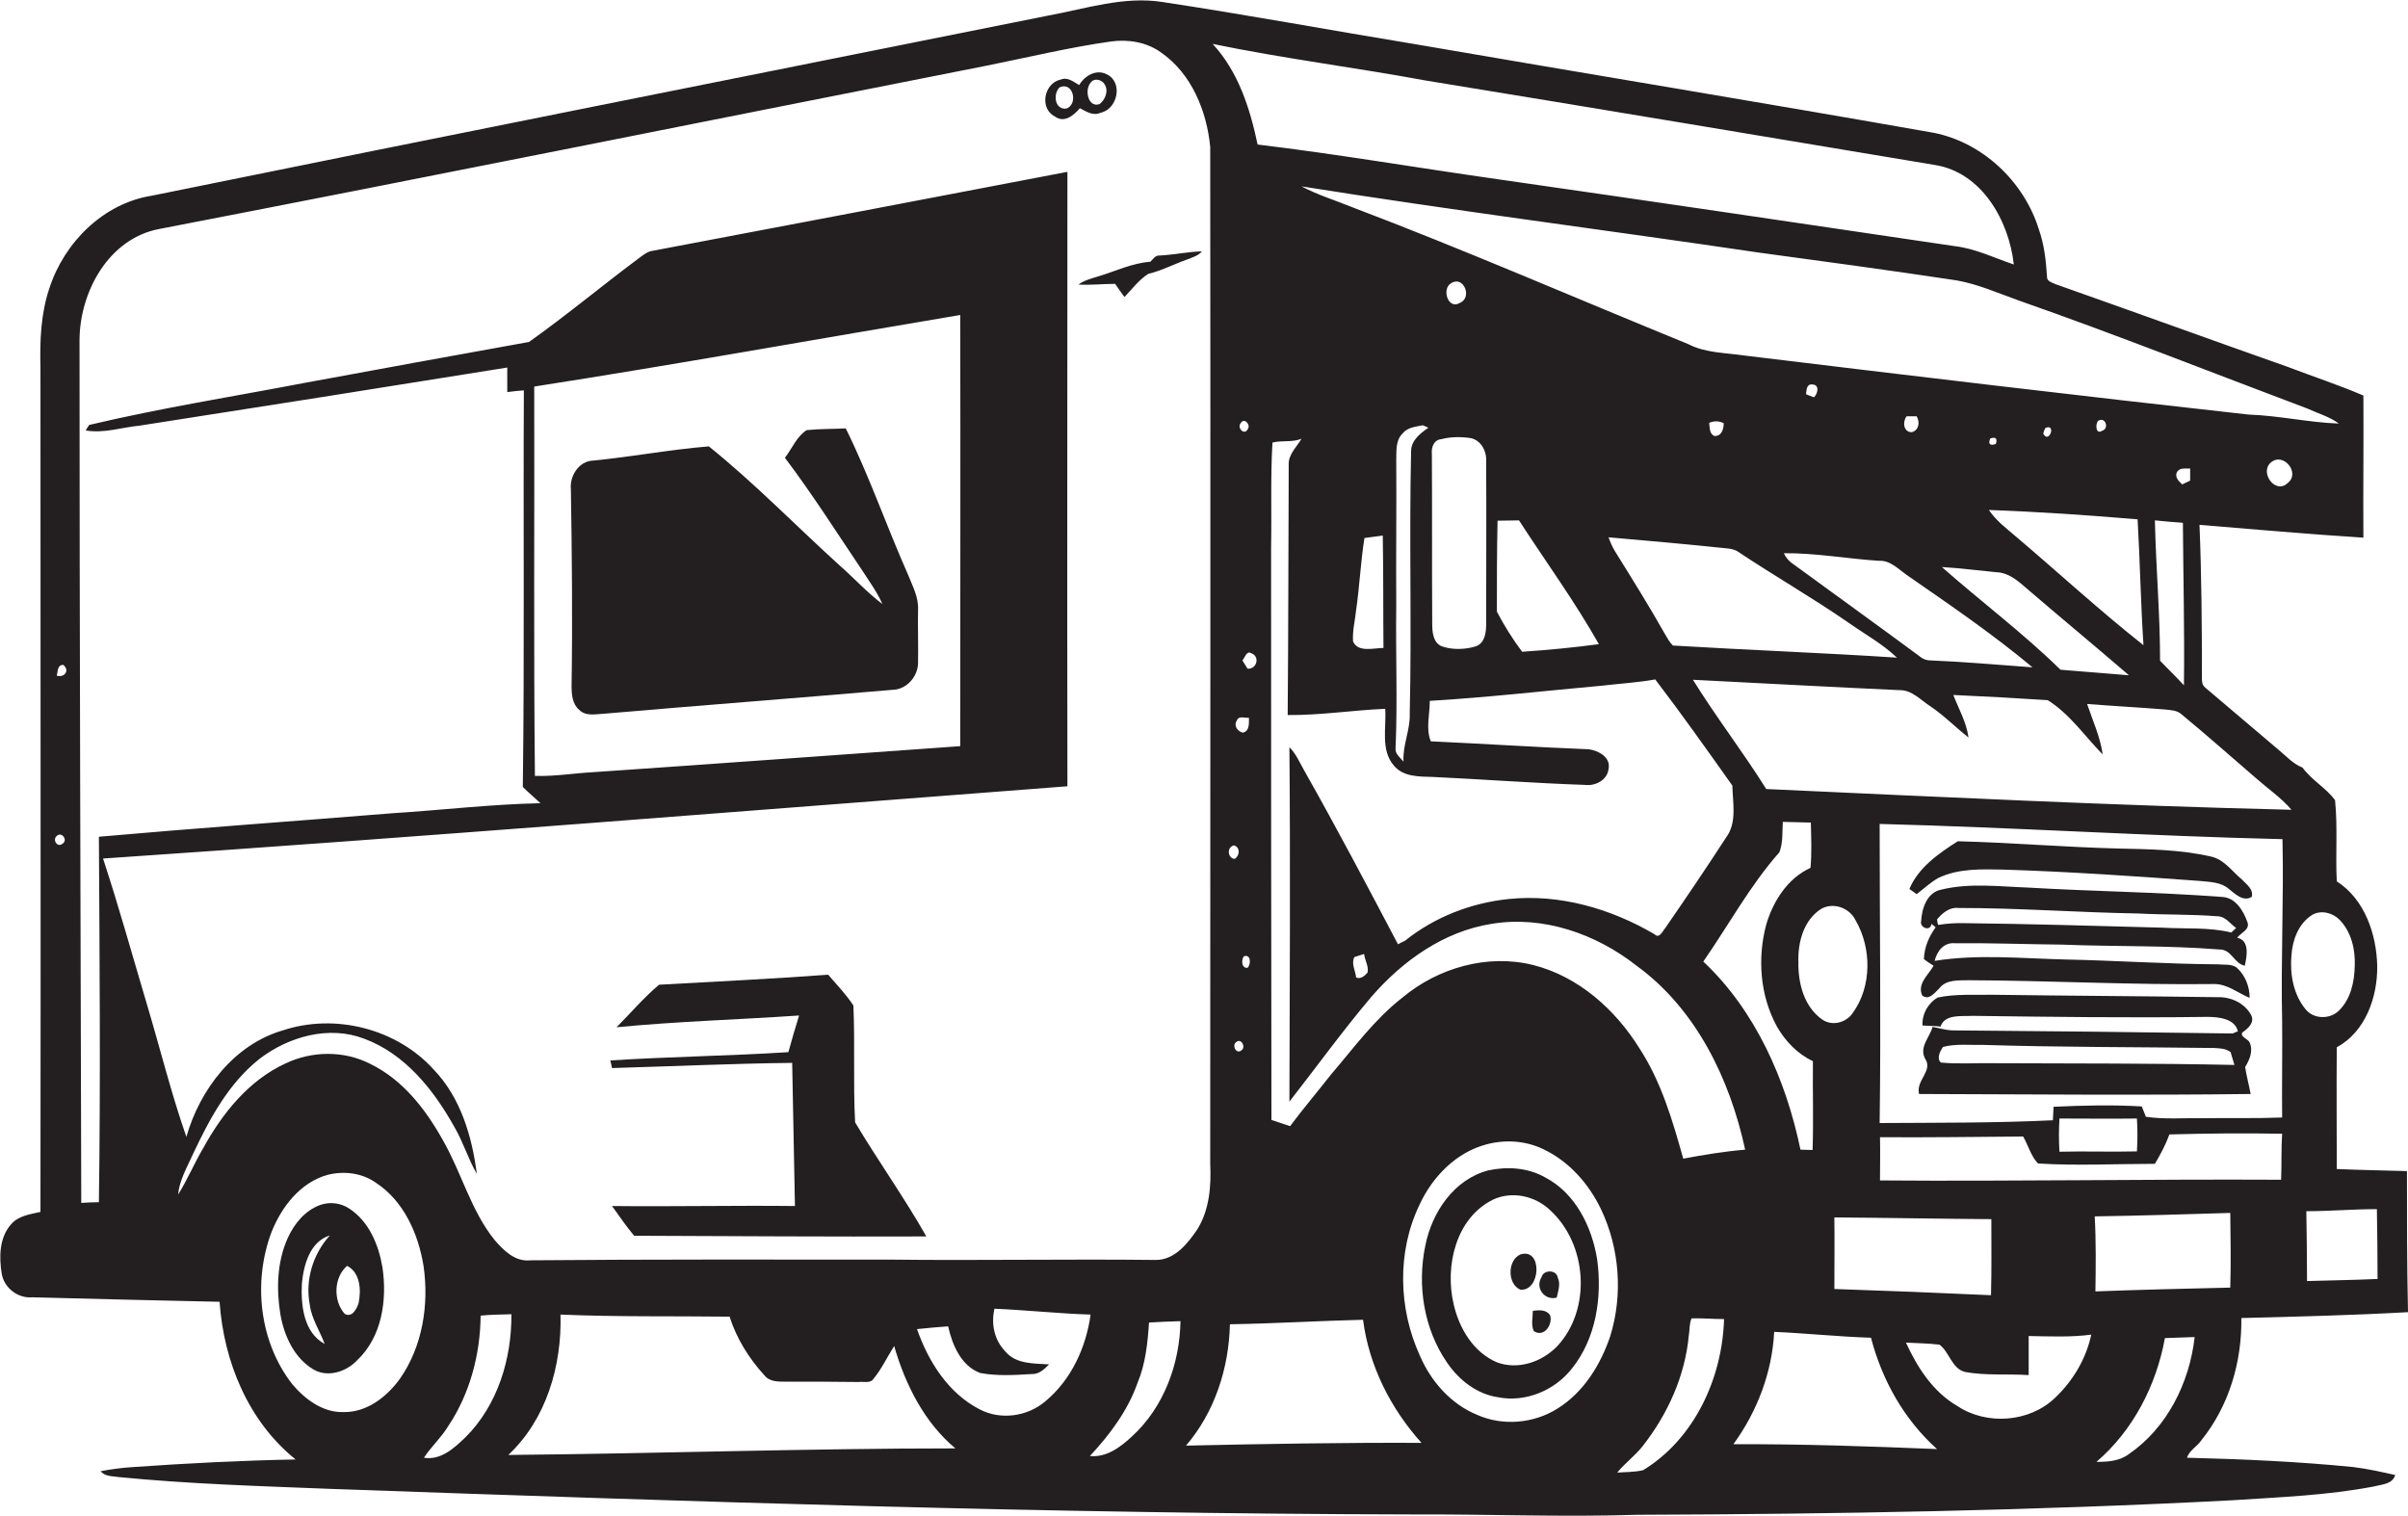 <?xml version="1.0" encoding="utf-8"?>
<!-- Generator: Adobe Illustrator 19.2.0, SVG Export Plug-In . SVG Version: 6.00 Build 0)  -->
<svg version="1.1" id="Layer_1" xmlns="http://www.w3.org/2000/svg" xmlns:xlink="http://www.w3.org/1999/xlink" x="0px" y="0px"
	 viewBox="0 0 696.4 438.5" enable-background="new 0 0 696.4 438.5" xml:space="preserve">
<g>
	<path fill="#231F20" d="M632.5,421.6c0.6-2.1,2.9-3.2,4.1-5c8-9.9,11.8-22.7,11.6-35.4c16.1-0.4,32.2-0.8,48.2-1.7
		c-0.3-13.6-0.3-27.2-0.3-40.8c-6.8-0.2-13.5-0.3-20.3-0.6c0-11.7-0.1-23.5,0-35.2c8.3-4.5,11.8-14.5,11.7-23.5
		c-0.2-9.2-3.6-19.3-11.7-24.5c-0.4-7.8,0.3-15.7-0.5-23.5c-2.7-3.6-6.8-5.8-9.4-9.4c-2.8-1.1-4.8-3.4-7-5.2
		c-7-6-14.1-11.9-21.1-17.9c-1.1-0.8-1-2.2-1-3.4c0-14.6-0.1-29.1-0.7-43.7c15.8,1.3,31.6,2.7,47.4,3.7c-0.1-13.7,0.1-27.4,0-41.1
		c-7.2-3.1-14.6-5.5-21.9-8.3c-22.4-7.9-44.7-16-67.1-23.9c-1-0.5-2.6-0.8-2.5-2.2c-0.3-4.7-0.8-9.3-2.4-13.8
		c-4.3-13.7-16.2-25-30.4-27.8c-49.9-8.8-99.9-17-149.8-25.6c-24.4-4-48.6-8.5-73.1-12.2c-11.2-1.8-22.2,1.9-33.1,3.9
		C216.9,21.8,130.3,39,43.9,56.6c-14,2.2-25.3,13.5-29.6,26.7c-2.5,7.4-2.8,15.2-2.6,23c0,81.4,0.1,162.8,0,244.2
		c-3,0.7-6.4,1.1-8.5,3.6c-3.4,3.8-3.5,9.4-2.7,14.3c0.7,4.1,4.7,7.2,8.9,6.8c18,0.5,36.1,0.9,54.1,1.3c1.2,17.3,8.3,34.6,22,45.6
		c-15.7,0.3-31.4,1.1-47,2.2c-3.2,0.2-6.3,0.6-9.4,1.2c1.3,1.6,3.5,1.4,5.3,1.7c20.3,2,40.7,2.6,61,3.4c104.3,3.7,208.6,7.2,313,7.4
		c21.7-0.1,43.4,0.8,65.1,0.1c57.4-0.2,114.8-1.2,172.1-4.2c13.7-0.9,27.5-1.4,41-4c2.2-0.6,5.3-0.6,6.1-3.3c-4-0.9-8-1.8-12.1-2.3
		C664.5,422.7,648.5,422,632.5,421.6z M659.7,341.2c-38.7-0.2-77.3,0.5-116,0.2c0-4.2,0.1-8.3,0-12.5c13.8,0.1,27.6-0.1,41.4-0.2
		c1.5,2.6,2.2,5.6,4.3,7.8c11.2,0.7,22.5,0.1,33.8,0.1c1.6-2.7,3.1-5.5,4.2-8.5c10.9-0.3,21.8-0.4,32.6-0.2
		C659.7,332.4,659.9,336.8,659.7,341.2z M530.5,352.1c15.1,0.1,30.3,0.4,45.4,0.5c0,7.3,0.1,14.6-0.1,22
		c-15.1-0.7-30.2-1.3-45.3-1.8C530.5,366,530.6,359.1,530.5,352.1z M368,128c2.7-0.7,5.7,0,8.4-1.1c-1.4,2.4-3.8,4.5-3.7,7.4
		c-0.1,24.2-0.1,48.4-0.3,72.5c9.4,0.1,18.8-1.4,28.2-1.8c0.4,5.4-1.4,11.9,2.5,16.4c2.7,3.3,7.3,3.2,11.2,3.3
		c14.7,0.7,29.3,1.8,44,2.3c3,0.4,6.5-1.3,6.9-4.6c0.7-3.4-2.9-5.3-5.7-5.7c-15.2-0.6-30.5-1.6-45.7-2.3c-1.5-3.5-0.3-7.9-0.3-11.7
		c16.7-1,33.3-2.9,49.9-4.4c5.1-0.6,10.3-0.9,15.3-1.8c7.7,10.1,15,20.4,22.3,30.7c0.1,5,1.4,10.7-1.8,15
		c-5.7,8.8-11.6,17.5-17.6,26.2c-0.8,0.9-1.7,3.2-3.1,1.8c-12.6-7.4-27.4-11.7-42.1-10.2c-10.9,1.1-21.5,5.2-30.1,12.1
		c-0.5,0.2-1.5,0.7-2,1c-8.9-16.9-17.8-33.8-27.2-50.4c-1.3-2.3-2.3-4.7-4.2-6.6c0.3,34.2,0.1,68.3,0,102.5
		c7.9-10.1,15.4-20.5,23.7-30.3c9-10.4,20.9-18.9,34.7-21.1c15-2.5,30.3,2.9,42,12.1c17.2,12.5,27,32.8,31.4,53.2
		c-6,0.5-12,1.5-17.9,2.6c-3.1-11-6.3-22.1-12.6-31.8c-7-11.3-17.7-20.9-30.8-24.2c-13.2-3.3-27.5,0.8-37.8,9.4
		c-8.1,6.3-14.1,14.6-20.7,22.3c-3.9,5-8,9.8-11.8,14.9c-1.8-0.6-3.6-1.2-5.4-1.8c-0.1-55.2-0.1-110.4-0.1-165.6
		C367.8,148.3,367.4,138.1,368,128z M392.2,176.4c1-6.9,1.3-13.9,2.4-20.8c1.7-0.2,3.5-0.5,5.3-0.7c0.2,10.8,0.1,21.6,0.2,32.5
		c-2.8,0-7.4,1.4-8.8-1.9C391.1,182.4,391.9,179.4,392.2,176.4z M403.8,175.3c-0.1-14,0.1-28,0-42c0.1-2.7-0.3-5.8,1.8-7.9
		c1.4-1.8,3.8-2,5.9-2.4c0.4,0.2,1.2,0.5,1.6,0.7c-2.3,1.6-4.9,3.6-5,6.6c-0.6,25.3,0.2,50.7-0.4,76c0.2,4.8-2.1,9.2-1.8,14
		c-0.9-1.2-2.5-2.2-2.3-3.9C404.2,202.8,403.6,189,403.8,175.3z M425.3,126.7c3,0.6,4.7,3.8,4.5,6.7c0.1,15.7,0,31.3,0,47
		c0,2.4-0.3,5.5-2.9,6.5c-3.2,1-6.9,1.1-10,0c-2.5-1.1-2.7-4.2-2.7-6.6c-0.1-16.3,0-32.6-0.1-48.9c-0.2-2,0.5-4.2,2.8-4.4
		C419.6,126.3,422.5,126.3,425.3,126.7z M419.7,81.9c3.6-2.3,6.2,4.2,2.5,5.7C418.8,89.7,416.8,83.5,419.7,81.9z M433.1,150.6
		c2.1,0,4.2-0.1,6.2-0.1c7.7,11.9,16.1,23.4,23.1,35.8c-7.4,1-14.8,1.7-22.2,2.2c-2.7-3.6-5.2-7.6-7.3-11.6
		C432.9,168.1,432.9,159.3,433.1,150.6z M499.4,158.6c1.1,0.1,2.3,0.3,3.3,1c10.5,7,21.5,13.3,31.9,20.5c4.7,3.3,9.8,6.1,14,10.1
		c-21.6-1.4-43.2-2.2-64.8-3.5c-1-1-1.7-2.3-2.4-3.5c-4.5-8-9.4-15.8-14.3-23.7c-0.8-1.3-1.4-2.7-1.9-4.1
		C476.6,156.4,488,157.4,499.4,158.6z M494.3,122.3c1.4-0.6,2.8-0.6,4.2,0.1c0,1.7-0.6,3.8-2.7,3.7
		C494.3,125.4,494.5,123.7,494.3,122.3z M543.4,162.2c3.2-0.2,5.5,2.3,7.9,4c12.4,8.6,24.9,17.1,36.5,26.8c-9.8-0.7-19.6-1.6-29.5-2
		c-1.3,0-2.4-0.5-3.3-1.3c-12.3-9.1-24.7-18-37-27c-0.9-0.7-1.6-1.6-2.1-2.7C525,159.9,534.2,161.6,543.4,162.2z M522.3,114
		c0.2-1.3,0.1-3,1.9-2.8c2.1,0.1,1.5,2.7,0.4,3.7C524.1,114.7,522.9,114.3,522.3,114z M551.4,120.4c0.7,0,2.2,0,2.9,0
		c1,1.7,0.7,4-1.4,4.6C550.4,125,550.2,121.9,551.4,120.4z M618.2,150.2c0.7,12.1,0.9,24.3,1.7,36.4c-12.8-10.1-24.7-21.1-37.1-31.6
		c-2.7-2.3-5.6-4.5-7.6-7.5C589.5,148,603.9,149,618.2,150.2z M575.6,126.8c1.6-0.5,2.1,0,1.6,1.6
		C575.5,129,574.9,128.4,575.6,126.8z M590.9,125.4c0.1-0.4,0.4-1.2,0.6-1.6C594.8,122.3,592.6,128.6,590.9,125.4z M606.8,121.7
		c2.1-1.3,3.3,2.3,1.1,2.9C606.1,125.8,605.9,122.6,606.8,121.7z M577.4,165.5c3.1,0.1,5.6,2,7.8,3.9c10.1,8.7,20.4,17.2,30.5,25.9
		c-6.6-0.5-13.2-1.1-19.8-1.6c-10.8-10.6-23-19.7-34.3-29.7C566.8,164.3,572.1,165,577.4,165.5z M395.5,281.3c-0.8,0.9-2,2-3.3,1.4
		c-0.2-1.9-1.5-4.1-0.5-5.9c0.7-0.2,2.1-0.7,2.8-0.9C394.7,277.7,395.9,279.5,395.5,281.3z M492.6,278.1c7.3-10.5,13.5-22,22-31.6
		c1.1-2.8,0.8-5.9,1-8.8c2.7,0.1,5.4,0.1,8.1,0.2c0.1,4.4,0.3,8.8-0.1,13.1c-6.6,3-10.8,9.6-12.8,16.4c-2.6,9.7-1.8,20.6,3.1,29.5
		c2.4,4.2,5.9,7.9,10.4,10c-0.1,8.5,0.2,17.1-0.1,25.7c-1.2,0-2.4-0.1-3.5-0.1C516.5,312.3,507.7,292.3,492.6,278.1z M520.1,278.3
		c-0.2-5.7,1.5-12.3,6.7-15.5c3.5-1.9,8.1-0.2,9.8,3.3c4.7,8,4.8,19.2-0.8,26.9c-1.9,2.8-6,3.9-8.9,1.8
		C521.7,291.1,520,284.3,520.1,278.3z M595.6,323.5c7.5,0,14.9,0.1,22.4,0c0.2,3.2,0.2,6.4,0,9.5c-7.5,0.2-15-0.1-22.4,0.1
		C595.4,329.9,595.4,326.7,595.6,323.5z M660,295.3c0.1,9.3-0.1,18.6,0,27.9c-7.5,0.3-15.1,0.1-22.6,0.2c-5.6-0.1-11.2,0.4-16.8-0.4
		c-0.4-1-0.8-2-1.2-3c-8.5-0.5-17-0.3-25.5,0.1c-0.1,1.3-0.1,2.6-0.2,3.9c-16.7,0.8-33.4,0.7-50.1,0.8c0.4-28.8,0-57.7,0-86.5
		c38.8,1,77.7,3.5,116.5,4.4C660.5,260.3,659.6,277.8,660,295.3z M687.4,349.7c0.1,6.7,0.2,13.5,0.2,20.2
		c-6.8,0.3-13.6,0.4-20.4,0.6c0-6.7-0.1-13.5-0.2-20.2C673.8,350.3,680.6,349.7,687.4,349.7z M668.7,264.6c2.6-1.5,5.9-0.6,7.9,1.4
		c3.4,3.5,4.6,8.6,4.4,13.3c-0.1,4.6-1.1,9.6-4.6,13c-2.6,2.6-7.4,2.5-9.7-0.5c-3.5-4.3-4.5-10.2-4-15.6
		C663,271.9,664.7,267.1,668.7,264.6z M652.6,225.2c3.4,3,7.1,5.5,10.1,9c-50.6-1.2-101.3-3.7-151.9-6
		c-6.7-10.7-14.5-20.8-21.2-31.6c19.9,1,39.8,2.1,59.7,3c3.6-0.1,6.2,2.9,9,4.7c4,2.7,7.3,6.1,11,9c-0.6-4.4-2.8-8.2-4.4-12.3
		c9.1,0.4,18.2,0.9,27.3,1.5c6.4,4,10.7,10.4,15.9,15.7c-0.7-5.1-2.9-9.8-4.5-14.6c7.5,0.6,15.1,1,22.6,1.6c1.6,0.2,3.3,0.2,4.6,1.3
		C638.3,212.7,645.4,219,652.6,225.2z M631.3,151.2c0.1,15.7,0.5,31.3,0.3,47c-2.2-2.4-4.6-4.7-6.9-7.1c0-13.5-1.2-27-1.5-40.6
		C625.9,150.8,628.6,151,631.3,151.2z M629.5,136.7c0.8-1.6,2.5-1.1,3.9-1.2c0,1.2,0,2.3,0,3.5c-0.6,0.3-1.7,0.8-2.3,1.1
		C630.1,139.1,629,138.2,629.5,136.7z M661.6,139.7c-3.5,3.4-8.2-3-4.9-5.9C660.3,130.6,665.4,136.8,661.6,139.7z M667.4,118.2
		c3,1.4,6.3,2.3,9,4.3c-8.7-0.3-17.3-2.3-26.1-2.6c-48.7-5.4-97.4-11.2-146-17.1c-5.4-0.8-11.1-0.7-16.1-3.3
		c-32.4-13.2-64.5-27.2-97.2-39.6c-4.9-2-9.9-3.5-14.6-6c43.9,7,88,12.6,131.9,19.1c19.2,2.6,38.4,5.2,57.6,8.1
		c6.2,1.1,12,3.7,17.9,5.8C611.8,96.7,639.5,107.7,667.4,118.2z M412.4,23.3c49,8,98,16.2,147.1,24.4c13.6,2.1,21.5,16.1,22.9,28.8
		c-5.6-1.9-11.1-4.6-17-5.3c-43.9-6.5-87.8-13-131.8-19.3c-23.3-3.3-46.6-7.3-69.9-10.1c-2.2-10.5-5.6-21.1-13-29.1
		C371,16.9,391.8,19.5,412.4,23.3z M361.2,207.6c0,1.6,0.2,3.9-1.8,4.3c-1.5-0.4-2.7-2-1.7-3.5C358.2,206.9,360,207.7,361.2,207.6z
		 M358.8,122.4c1-1.8,3.1,0.5,2,1.8C359.8,126,357.7,123.7,358.8,122.4z M357.1,248.4c-2.1-0.1-2.4-3.5-0.2-3.9
		C358.7,245.1,358.6,247.4,357.1,248.4z M357.5,301.4c1.5-1.3,2.9,1.5,1.5,2.4C357.5,305,356.2,302.3,357.5,301.4z M359.7,276.6
		c2-0.8,2.2,2.2,1.1,3.3C359.1,280.1,358.9,277.8,359.7,276.6z M360.8,193.4c-0.4-0.6-1.1-1.8-1.5-2.4c0.7-0.7,1.2-2.9,2.5-2.1
		C364.5,189.8,363.5,193.6,360.8,193.4z M18.1,244c-1.5,1.3-3.1-1.2-1.6-2.3C17.9,240.5,19.7,243,18.1,244z M16.4,195.4
		c0.4-1.2,0.1-3.1,1.9-3.1C20.3,193.9,18.6,196.1,16.4,195.4z M99.4,408.4c-6,0.2-11.2-3.7-14.9-8.1c-9.5-12.2-11.4-29.5-6-43.9
		c2.9-7.3,8.3-14.4,16.2-16.6c4.7-1.2,9.9-0.6,13.9,2.2c8.2,5.3,12.4,14.9,13.9,24.2c1.6,11.1-0.3,23.2-6.8,32.5
		C111.9,404,106.1,408.5,99.4,408.4z M122.6,421.6c2.1-3.2,5-5.8,7-9.1c6.3-9.4,9.3-20.8,9.4-32c3-0.3,5.9-0.3,8.9-0.4
		c0.1,12.9-4,26.3-13.2,35.5C131.4,418.8,127.5,422.4,122.6,421.6z M147,420.8c11-10.3,15.5-25.8,15.1-40.6
		c16.3,0.7,32.6,0.4,48.9,0.6c2,6.3,5.6,12.1,10.1,17c1.5,1.9,4.1,1.8,6.3,1.8c7,0,14,0,20.9,0.1c1.4-0.2,3.4,0.5,4.3-0.9
		c2.4-2.9,4-6.4,6-9.5c3.2,11.1,8.7,22.1,17.7,29.6C233.3,418.9,190.2,420.4,147,420.8z M302.3,405.3c-5.2,4.4-12.9,5.5-19,2.3
		c-9.1-4.7-14.8-13.8-18.1-23.2c3-0.3,6-0.6,9-0.8c1.2,5.4,3.8,11.5,9.3,13.5c4.9,0.9,9.9,0.6,14.8,0.3c2.2,0.1,3.7-1.4,5.1-2.8
		c-4.4-0.3-9.6,0-12.7-3.8c-3.2-3.3-4.1-8-3.1-12.3c9.3,0.4,18.5,1.4,27.8,1.7C314.1,389.7,309.8,399.1,302.3,405.3z M327.4,415.4
		c-3.3,3.1-7.4,6.2-12.2,5.7c5.8-6.2,11-13.2,13.8-21.2c2.3-5.5,2.9-11.5,3.3-17.4c3-0.2,6-0.3,9.1-0.4
		C341.2,394.4,336.6,407,327.4,415.4z M334.3,364.4c-25.7-0.3-51.3,0.2-76.9-0.1c-34.7,0-69.3-0.1-104,0.2
		c-4.4,0.5-7.7-2.8-10.3-5.8c-6.9-8.5-9.6-19.5-15-28.9c-5-9-11.6-17.5-21-22.1c-7.6-3.9-16.9-3.8-24.6-0.1
		c-10.6,4.9-18.2,14.4-23.7,24.4c-2.6,4.4-4.6,9.2-7.3,13.5c0.4-4.2,2.6-7.9,4.3-11.7c4.8-10.2,10.3-20.5,19.3-27.6
		c8.4-6.4,20-9.7,30.2-5.8c11.9,4.4,20.2,14.9,26.2,25.7c2.5,4.3,3.9,9.1,6.4,13.4c-1.4-10.9-4.7-22.1-12.5-30.2
		C114.7,297.5,96.9,293,81.8,298c-14.1,4.1-24,17.1-27.9,30.8c-4.4-12.6-7.6-25.6-11.4-38.3c-4.2-14.1-8.1-28.2-12.7-42.2
		c93-6.3,185.9-13.8,278.9-20.9c-0.1-59.2,0-118.5,0-177.7c-40.1,7.7-80.2,15.3-120.3,22.9c-1.1,0.2-2,0.9-3,1.6
		C174.5,82.3,164.1,91,153,98.9c-21.6,3.9-43.1,7.8-64.7,11.8c-20.9,4-41.8,7.3-62.5,12.2c-0.3,0.4-0.8,1.2-1,1.6
		c5.3,0.9,10.4-0.9,15.6-1.4c35.4-5.5,70.9-11.1,106.3-16.8c0,2.4,0,4.7,0,7.1c1.6-0.2,3.2-0.4,4.8-0.5
		c-0.2,38.2,0.2,76.5-0.3,114.7c1.6,1.6,3.4,3.1,5.1,4.7c-14.3,0.3-28.5,2-42.8,2.9c-28.3,2.3-56.6,4.3-84.9,6.8
		c0.2,35.2,0.5,70.5,0,105.7c-1.7,0-3.4,0.1-5.1,0.2c-0.2-83.1-0.5-166.3-0.5-249.4c0-14,8.4-29.6,23.2-32.3
		c79.8-15.4,159.4-31.5,239.1-47.2c12-2.4,23.9-5.3,36-7c5-0.7,10.4,0.2,14.5,3.2c8.8,6.1,13.2,16.9,14.2,27.3c0.1,98,0,196,0,294
		c0.3,6.5-0.2,13.3-3.7,19C343.6,359.5,339.8,364.4,334.3,364.4z M154.5,111.8c41.1-6.4,82.1-13.8,123.2-20.7
		c0.1,41.6,0,83.1,0,124.7c-35.3,2.5-70.5,5.1-105.8,7.5c-5.8,0.3-11.5,1.3-17.2,1.1C154.3,186.9,154.6,149.3,154.5,111.8z
		 M343,418.1c8.3-9.7,12.4-22.4,12.7-35.1c12.9-0.2,25.7-1,38.5-1.3c1.7,13.3,8,25.7,16.9,35.6C388.4,417.2,365.7,417.6,343,418.1z
		 M450.4,407.4c-6.8,4.3-15.8,5.1-23.2,1.8c-7.6-3.1-13.4-9.7-16.6-17.2c-6.2-13.6-6.6-30-0.1-43.5c3.7-8.1,10.6-15.2,19.3-17.5
		c5.5-1.5,11.5-1.1,16.6,1.4c7.4,3.5,13.1,10,16.6,17.3c5.4,11.3,6.4,24.7,2.7,36.7C462.9,394.7,458,402.7,450.4,407.4z
		 M475.2,425.2c-2.5,0.6-5,0.5-7.5,0.7c2.3-2.8,5.2-4.9,7.4-7.7c7.2-9.2,12.2-20.2,13.3-31.9c0.3-1.7,0.1-3.4,0.8-5
		c3.1-0.1,6.3,0.2,9.4,0.2C498.1,398.5,490.1,416.1,475.2,425.2z M501.3,417.7c6.9-9.5,11.2-20.8,11.8-32.5c9.3,0.4,18.6,1.4,28,1.7
		c3.2,12.3,9.6,23.7,19.1,32.2C540.6,418.3,521,417.6,501.3,417.7z M594.3,404.3c-7.4,7.1-19.8,8-28.3,2.3
		c-7-4.1-11.5-11.1-14.8-18.3c3.2,0.2,6.5,0.2,9.7,0.6c2.9,2.1,3.5,6.9,7.4,7.9c6.1,1.1,12.3,0.5,18.4,0.9c0-3.8,0-7.5,0-11.3
		c6,0.1,12.1,0.4,18.1-0.4C603.3,393,599.5,399.4,594.3,404.3z M605.8,351.8c13.1-0.2,26.1-0.6,39.2-1c0.1,7.2,0.2,14.4,0,21.6
		c-13,0.3-26,0.6-39,1.1C606.1,366.3,606.2,359.1,605.8,351.8z M615.6,420.6c-2.7,2-6.1,2.2-9.3,2.2c10.6-9.1,17.3-22.1,19.8-35.8
		c2.9-0.1,5.7-0.2,8.6-0.3C633.2,400,626.7,413,615.6,420.6z"/>
	<path fill="#231F20" d="M318.3,32.6c4.9-1,6.6-8.8,1.8-11.1c-3.1-1.6-6.4,0.4-8,3.1c-1.6-0.9-3.3-2.4-5.3-1.6
		c-4.9,1-6.3,8.4-1.7,10.7c2.7,2,5.5-0.4,7.2-2.4C314.2,32.3,316.2,33.6,318.3,32.6z M315.6,23.7c1-1.2,3.1-0.6,3.8,0.6
		c1.3,1.9,0.3,4.5-1.4,5.8C314.6,31.3,313.5,25.7,315.6,23.7z M308.4,31.4c-3.4,0.4-3.9-4.2-2-6.1C310.4,23.4,311.9,30.2,308.4,31.4
		z"/>
	<path fill="#231F20" d="M347.6,72.7c-4.1,0.1-8.1,1-12.2,1.2c-1.3-0.1-1.9,1-2.7,1.8c-5.4,0.4-10.2,2.8-15.3,4.3
		c-1.9,0.6-3.9,1.1-5.5,2.3c3.5,0.2,7-0.2,10.6-0.2c0.9,1.3,1.8,2.6,2.7,3.8c2.2-2.3,4.2-5,6.9-6.7c3.8-0.9,7.4-2.8,11.1-4.1
		C344.7,74.5,346.5,74,347.6,72.7z"/>
	<path fill="#231F20" d="M165.3,198.4c0,2.4,0.2,5.2,2.2,6.9c2,2,4.9,1.2,7.4,1.1c27.8-2.4,55.5-4.5,83.3-6.9c4.1-0.1,7.4-4,7.3-8
		c0.1-5-0.1-10.1,0-15.1c0.2-3.7-1.6-6.9-2.9-10.2c-6.2-14-11.2-28.5-18-42.3c-3.8,0.2-7.6,0.1-11.3,0.5c-2.9,1.8-4.2,5.3-6.3,8
		c8,10.6,15.1,21.8,22.5,32.8c2,3.1,4.2,6.1,5.7,9.5c-4.4-3.3-8.1-7.4-12.2-11c-12.7-11.5-24.7-23.9-38-34.6
		c-11.1,0.9-22.2,3-33.4,4.1c-4.2,0.1-6.9,4.5-6.5,8.3C165.4,160.4,165.6,179.4,165.3,198.4z"/>
	<path fill="#231F20" d="M579.3,251.5c19.1,0.6,38.1,1.9,57.1,3.3c2.8,0.3,5.9,0.3,8.2,2.3c1.8,1.4,4.1,3.8,6.6,2.3
		c0.6-2.2-1.5-3.6-2.8-5c-2.9-2.4-5.2-5.9-9.1-6.7c-8.8-2-17.9-2.1-26.9-2.3c-15.4-0.4-30.8-1.7-46.2-2.1c-5.5,3.5-11.4,7.6-14,13.8
		c0.5,0.4,1.6,1.1,2.1,1.5c2.1-1.6,4-3.4,6.3-4.7C566.5,251.1,573.1,251.4,579.3,251.5z"/>
	<path fill="#231F20" d="M555.9,287.9c2,1.6,3.7-0.9,5-2.1c2-2.6,5.6-2.2,8.5-2.3c23.7,0.1,47.4,1.4,71,1.1c3.8,0,6.8,2.6,10.2,4
		c0-3.3-1.3-6.6-3.8-8.8c-1.6-1.1-3.7-0.7-5.5-0.9c-14.7-0.1-29.3-1.1-44-1.4c-12.6-0.3-25.3-1.6-37.8,0.4c0.7-2.8,2.6-5.4,5.9-5.1
		c10.3-0.1,20.6,0.3,31,0.4c15.1,0.6,30.3,0.2,45.4,1.4c3.6-0.1,4.3,4.1,7.4,4.7c0.6-2.7,1.5-7.3-2.2-8.1c1-1.4,3.7-2.3,3-4.4
		c-1.2-3.4-3.5-7.3-7.5-7.4c-18.6-1.4-37.4-1.6-56-2.7c-8.4-0.3-16.9-1.4-25.1,0.6c-4.1,0.8-5.6,5.4-5.8,9.1c-0.5,1.8,2.6,3.2,3,0.8
		c0.4,0.3,0.8,0.7,1.2,1c-2,2.7-3.3,5.9-3.4,9.2c0.9,0.7,1.8,1.3,2.8,1.9C557.7,282,554.4,284.5,555.9,287.9z M566.4,262.6
		c17.3,0,34.6,1.3,52,1.6c7.6,0.4,15.3,0.2,22.9,0.8c2.3,0,3.7,2.2,5.4,3.4c-0.5,0.4-1,0.9-1.4,1.3c-6.5-1.6-13.2-1-19.8-1.4
		c-19-0.5-38.1-1.1-57.1-1.3c-2.7-0.1-5.3,0.1-7.9,0.5c-0.1-0.4-0.3-1.2-0.3-1.6C561.7,264.1,563.8,262.3,566.4,262.6z"/>
	<path fill="#231F20" d="M246.8,290.8c-2.1-3.2-4.8-6-7.3-8.9c-16.3,1.2-32.6,2-48.9,2.9c-4.4,3.7-8.2,8.2-12.3,12.3
		c17.5-1.7,35.2-2.2,52.8-3.4c-1.1,3.5-2.1,7-3.1,10.6c-17.2,1.1-34.4,1.3-51.5,2.4c0.1,0.5,0.4,1.6,0.5,2.2
		c17.4-0.5,34.7-1.3,52.1-1.5c0.3,13.8,0.5,27.6,0.8,41.4c-17.6-0.2-35.3,0.2-52.9,0c2.1,2.9,4.1,5.9,6.4,8.6
		c28.2,0.1,56.3,0.3,84.5,0.2c-6.4-11.3-14-21.9-20.6-33C246.7,313.2,247.3,302,246.8,290.8z"/>
	<path fill="#231F20" d="M651,293.5c-1.9-3.4-5.8-5.2-9.6-5.1c-21.7-0.3-43.4-0.4-65.1-0.7c-5.3,0.1-10.7-0.3-15.9,0.8
		c-2.8,1.6-4.6,4.8-4.4,8.1c1.7,0.1,3.5,0.1,5.2,0.3c1.3-3.7,6.1-2.9,9.2-3.1c22.7,0.3,45.3,0.6,68,0.3c3.2,0,8,0.5,8.8,4.2
		c-0.4,0.1-1.1,0.4-1.5,0.6c-27.1-0.4-54.2-0.7-81.3-0.9c-1.9-0.1-3.7-0.7-5.5-1c-0.8,3-3.9,5.8-2.2,9.1c2.5,3.6-2.7,6.3-1.7,10.3
		c32,0.1,63.9,0.4,95.9,0c-0.5-2.6-1.2-5.2-1.6-7.8c1.3-2.1,2.4-4.7,1.3-7.1c-0.4-1-2.9-1.7-2.1-2.9
		C650.1,297.5,652.2,295.7,651,293.5z M576.3,307.5c-5-0.1-10.1,0.3-15-0.2c-1.3-1.2-0.2-3.3,0.6-4.5c3.8-1,7.7-0.5,11.5-0.6
		c22.3,0.7,44.6,0.6,66.9,0.9c1.6,0.1,3.4,0.1,4.8,1.2c0.3,0.9,0.8,2.8,1.1,3.7C622.9,307.5,599.6,307.6,576.3,307.5z"/>
	<path fill="#231F20" d="M447,340.6c-5-2.9-11.1-3.3-16.6-2.1c-9.9,2.6-16.3,12.1-18.2,21.8c-2.4,11.5-0.4,24.1,6.3,33.8
		c3.4,5,8.6,9.1,14.7,10c8,1.6,16.5-2,21.4-8.3c7-8.7,8.8-20.7,7.3-31.6C460.4,354.9,455.7,345.2,447,340.6z M450.4,389.3
		c-4.4,4.6-11.4,7-17.5,4.7c-6.8-2.9-10.9-9.8-12.5-16.8c-2.6-11,0.6-25,11.5-30.3c5.5-2.5,12.1-1,16.4,3.1
		C459.1,359.9,460.3,378.6,450.4,389.3z"/>
	<path fill="#231F20" d="M101.1,349.6c-2.5-1.7-5.7-2.1-8.5-1.1c-4.4,1.6-7.5,5.4-9.4,9.6c-3.1,6.9-3.3,14.8-2.1,22.1
		c1.1,6.2,4,12.6,9.6,15.9c4.2,2.4,9.5,0.6,12.6-2.7c7.2-6.8,8.7-17.5,7.3-26.9C109.5,360,106.7,353.3,101.1,349.6z M89.6,377.4
		c0.5,4,2.9,7.5,4.3,11.3c-6.1-3.3-6.9-11.2-6.6-17.4c0.5-5.4,2.3-12.2,8.1-14C90.5,362.7,88.2,370.2,89.6,377.4z M103.7,376.9
		c-0.5,1.6-1.9,4.3-4,3.1c-3.4-3.8-3.2-10.6,0.7-13.9C104.2,368.1,104.5,373.1,103.7,376.9z"/>
	<path fill="#231F20" d="M439.7,362.8c-3.8,1.7-3.8,8.6,0,10.2C445.6,373.5,446.2,360.8,439.7,362.8z"/>
	<path fill="#231F20" d="M445.8,369.4c-1.9,3.1,0.9,6.8,4.4,5.9c0.4-1.9,1.2-3.9,0.3-5.8C450.2,367.2,446.4,367.1,445.8,369.4z"/>
	<path fill="#231F20" d="M443.3,379.1c0,2-0.6,4.1,0.3,5.9c3,1.9,5.5-1.9,4.7-4.6C447.2,378.7,445.1,378.9,443.3,379.1z"/>
</g>
</svg>
